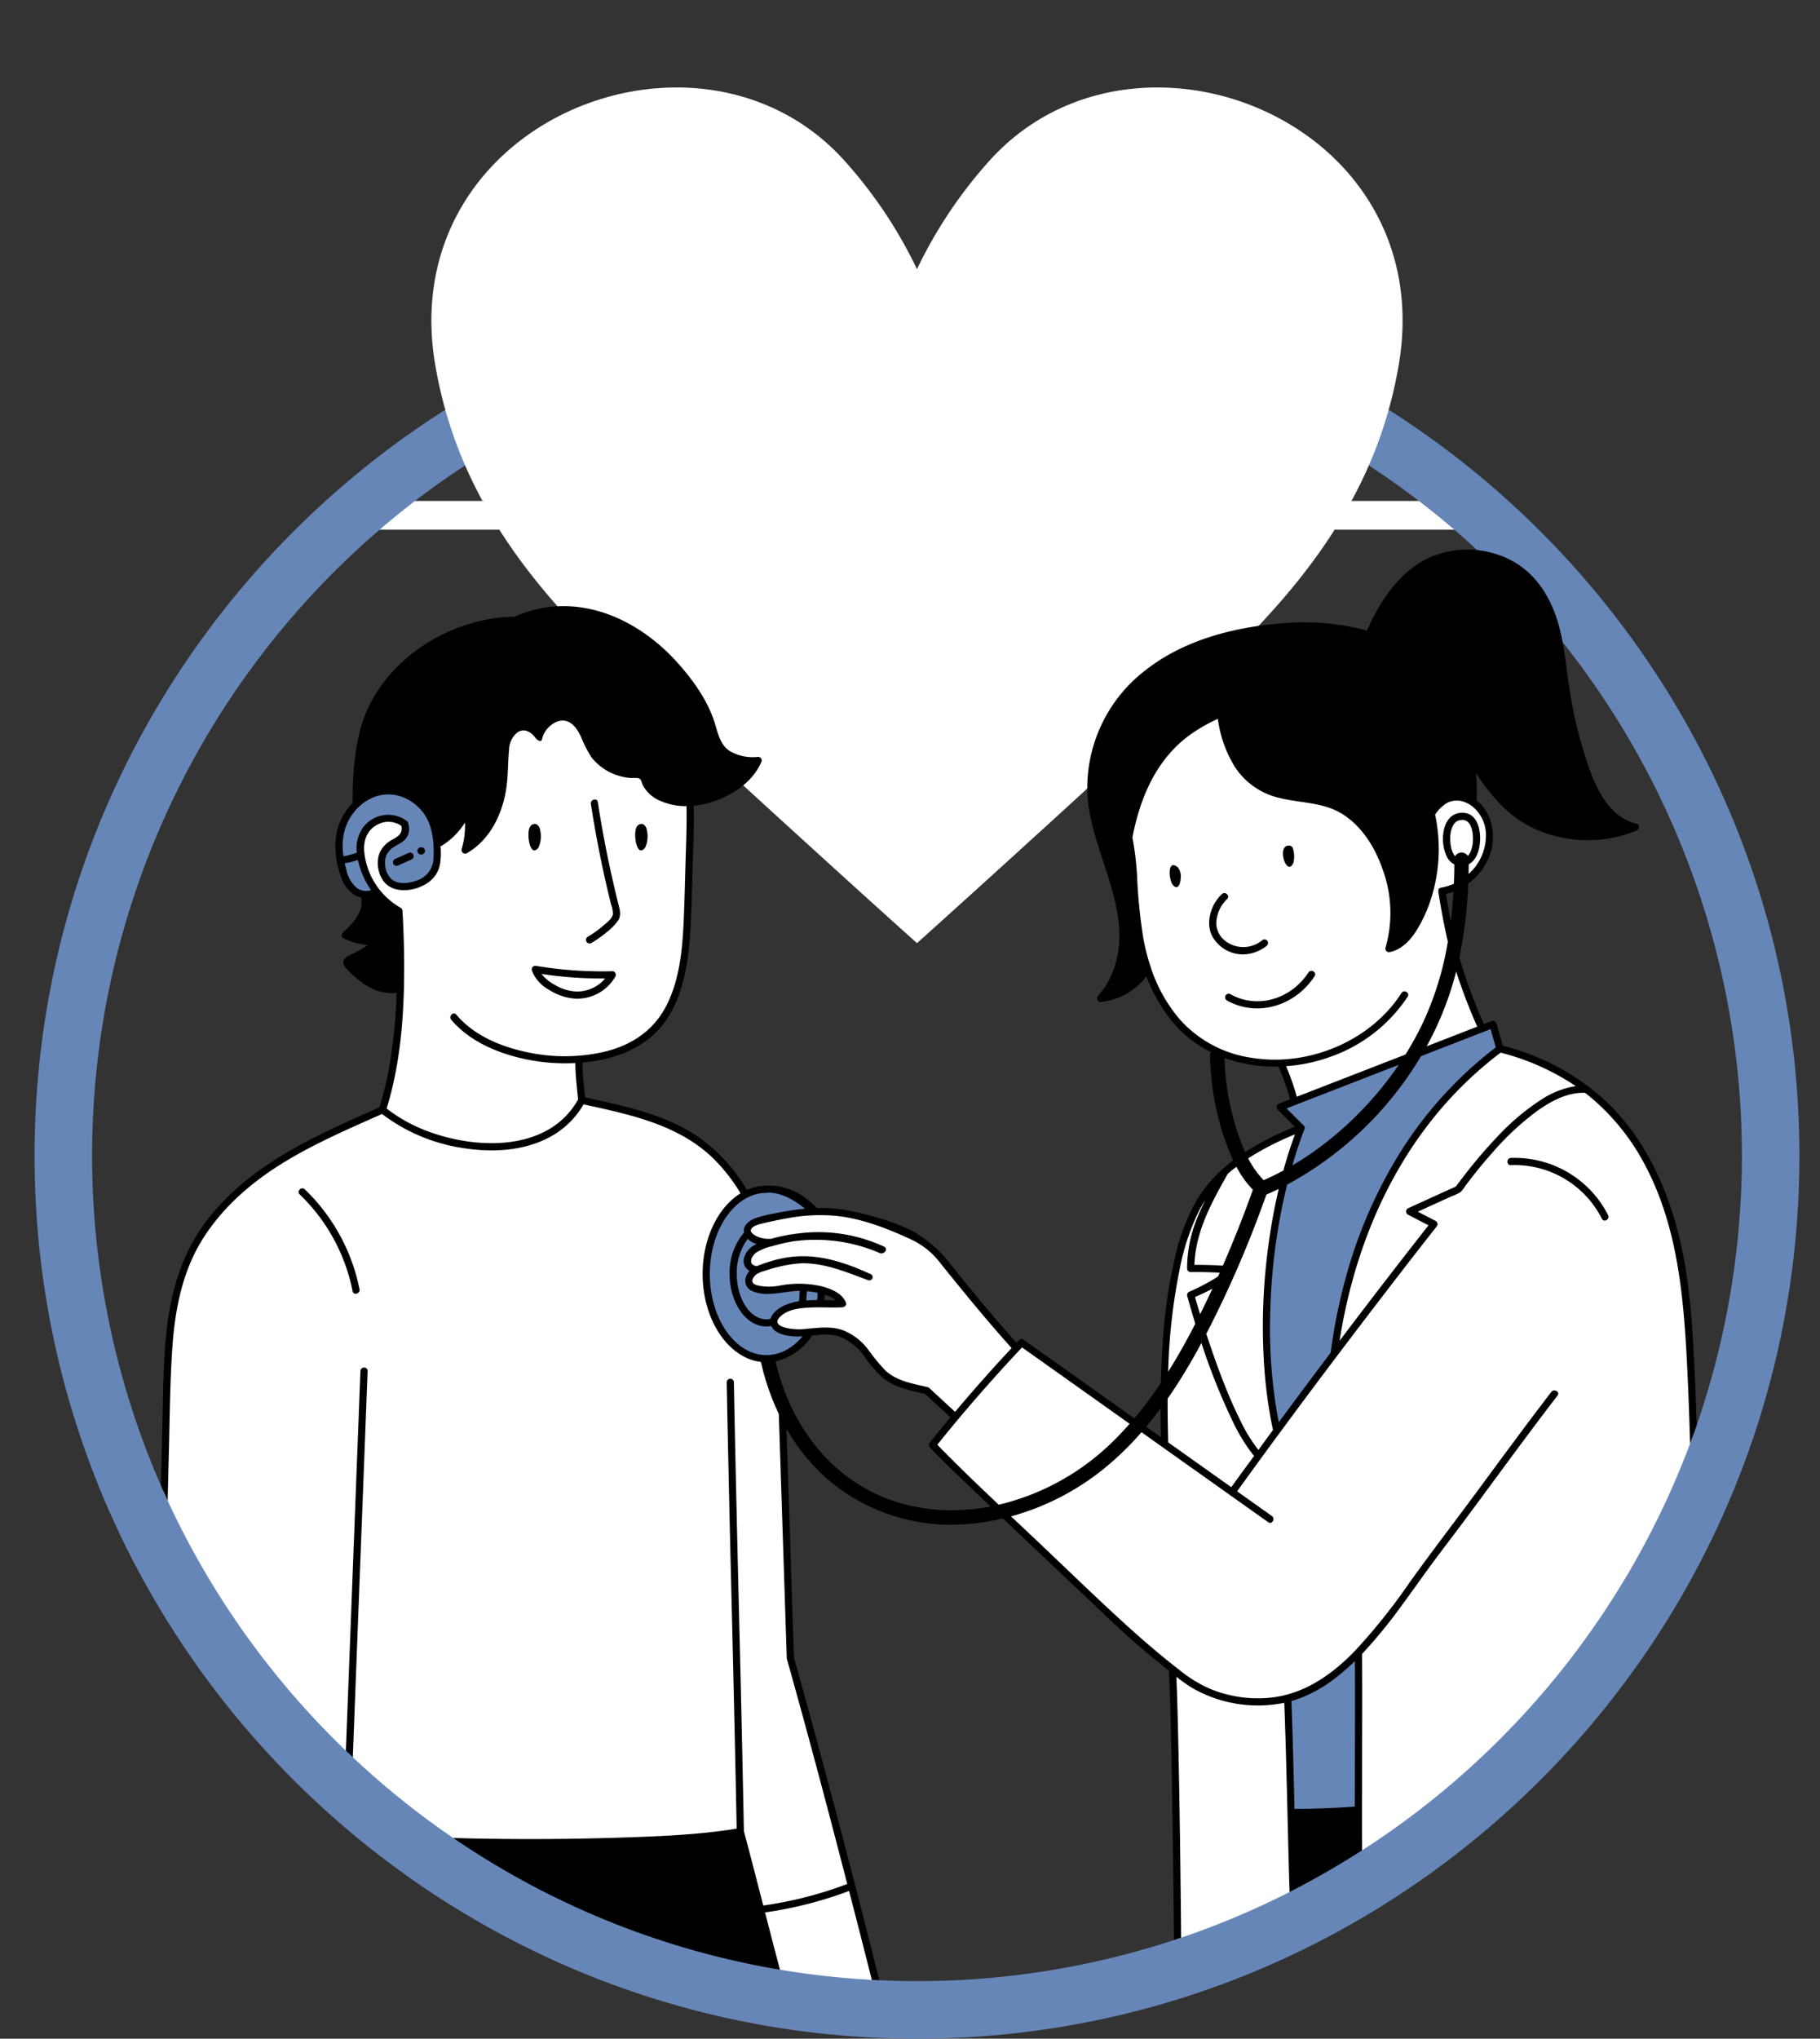 <?xml version="1.0" encoding="UTF-8" standalone="no"?><svg xmlns="http://www.w3.org/2000/svg" xmlns:xlink="http://www.w3.org/1999/xlink" data-name="Layer 1" fill="#000000" height="512.7" preserveAspectRatio="xMidYMid meet" version="1" viewBox="-8.7 -22.0 458.0 512.7" width="458" zoomAndPan="magnify"><rect x="-8.7" y="-22.0" width="458.0" height="512.7" fill="#333333" stroke="none"/><g id="change1_1"><path d="M214.248,149.881c-10.934-5.022-17.227-21.147-23.258-30.803-4.545-7.277-8.672-14.755-12.829-22.202-.853,1.815-1.585,3.513-2.148,4.718-1.723,3.688-2.812,7.152-6.022,9.91-8.449,7.259-24.005,6.894-34.474,6.02a11.213,11.213,0,0,1-4.909,1.018l-3.126-.42c-.248-.082-.49-.183-.735-.275a12.998,12.998,0,0,1-3.909-1.815l-.681-.288c-.261-.199-.469-.359-.693-.53-.128-.08-.261-.15-.388-.232a12.774,12.774,0,0,1-3.804-3.769h-34.72a3.618,3.618,0,0,1,0-7.235h30.613a11.789,11.789,0,0,1,2.143-10.023c2.091-2.707,5.63-4.96,9.233-4.633a16.753,16.753,0,0,1,7.215,1.967,11.926,11.926,0,0,1,2.276,1.641,9.868,9.868,0,0,1,2.623,1.165,68.308,68.308,0,0,0,10.745.123c1.099-.089,4.467-1.051,6.526-1.351.636-1.17,1.496-2.533,1.783-3.14a82.964,82.964,0,0,1,4.312-7.865c5.469-8.922,14.458-21.651,26.604-14.41,5.187,3.092,6.62,9.563,9.258,14.577,2.947,5.602,6.49,10.899,9.841,16.263l11.141,17.837c.441.706.901,1.558,1.384,2.488,4.298-10.02,7.425-20.648,12.186-30.448,3.766-7.753,7.787-15.272,10.903-23.32,2.609-6.737,5.273-13.249,11.147-17.795,4.994-3.865,11.724-5.011,16.627,0a12.376,12.376,0,0,1,2.986,5.569c6.726,7.215,9.896,19.683,12.438,28.131q1.599,5.312,2.745,10.74.513,2.32.916,4.663c.181.487.308.879.41,1.227,2.446-.084,5.718-.884,7.779-.931,3.304-.075,6.217.197,9.275-.296a10.766,10.766,0,0,1,3.223-2.056,12.759,12.759,0,0,1,3.341-2.838,10.94,10.94,0,0,1,1.017-.519,13.022,13.022,0,0,1,6.826-2.108A11.83,11.83,0,0,1,328.383,92.08a11.966,11.966,0,0,1,3.444,8.314,10.805,10.805,0,0,1-.607,3.583h30.345a3.618,3.618,0,1,1,0,7.235h-34.65a13.312,13.312,0,0,1-4.075,3.915,10.931,10.931,0,0,1-3.031,1.209c-.091.034-.171.071-.264.105l-.006-.045c-.61.139-1.228.241-1.852.32a12.688,12.688,0,0,1-3.038,1.464c-8.457,2.769-18.125,2.048-26.899,2.796-7.324.624-14.45-2.183-18.604-8.51-4.477-6.818-4.627-16.244-6.844-23.939-.702-2.434-1.45-4.987-2.28-7.547-.144.35-.279.714-.431,1.054-3.154,7.047-6.947,13.78-10.182,20.787-6.592,14.277-9.877,29.819-19.073,42.842C226.361,151.289,220.417,152.715,214.248,149.881Zm-53.894,23.59a6.489,6.489,0,0,0-4.26-3.924c-4.051-1.005-7.818-.178-10.661-4.152-1.651-2.307-1.698-5.216-3.71-7.495-3.494-3.959-8.483-4.685-13.217-2.658-4.825,2.066-11.156,4.354-13.648,9.412-2.827,5.737-.637,15.307-7.027,18.605a5.026,5.026,0,0,0-2.874.488,9.086,9.086,0,0,0-4.437,6.696,19.438,19.438,0,0,1-.654,4.131,13.349,13.349,0,0,1-1.288,1.999,25.745,25.745,0,0,1-2.149,2.487c.001-.001-.664.57-.669.61-.03.02-.064.036-.095.056a7.391,7.391,0,0,0-1.704-1.176,23.025,23.025,0,0,1-.831-2.722,6.029,6.029,0,0,1-.231-1.501,11.159,11.159,0,0,1,.049-2.154q-.016.48.118-.378a10.228,10.228,0,0,1,.314-1.02,15.699,15.699,0,0,0,.847-1.93,6.093,6.093,0,0,0-6.052-7.57c-3.847.007-6.359,3.273-6.915,6.795a20.07,20.07,0,0,0,.844,9.821c1.001,2.793,2.563,6.096,5.133,7.78a10.295,10.295,0,0,0,3.016,3.863,37.097,37.097,0,0,1,.219,9.078,3.883,3.883,0,0,0,1.177,3.008l-.058.53a4.781,4.781,0,0,0,.81,2.795A157.386,157.386,0,0,1,87.796,255.62a1.715,1.715,0,0,0,.702,1.892,2.322,2.322,0,0,0,.791,1.052,37.547,37.547,0,0,0,19.729,7.466,34.071,34.071,0,0,0,15.891-1.058c5.045-1.651,11.043-4.848,12.566-10.35.011-.039.026-.075.037-.114a1.728,1.728,0,0,0-.012-.924c-.386-3.091-.611-6.199-.701-9.312.237-.023.479-.03.716-.058,10.764.838,21.918-7.159,24.043-17.726,2.479-6.069,2.568-12.517,2.847-19.125.404-9.572.382-19.156.365-28.735A5.034,5.034,0,0,0,160.354,173.471Zm46.65,284.78c-.131-.693-.26-1.387-.394-2.08-.18-.93-.181-2.29-1.071-2.813a.857.857,0,0,0-1.099-.788c-1.437.538-2.877,1.111-4.325,1.665a.921.921,0,0,0-.739.022c-4.559,2.059-9.703,2.112-14.426,3.648-.246-.01-.491-.003-.739-.035a.72.72,0,0,0-.851.738.895.895,0,0,0-.222.777,128.358,128.358,0,0,0,3.896,15.919.847.847,0,0,0,.719.609,2.021,2.021,0,0,0,1.013.788,3.302,3.302,0,0,0,1.49.848,51.336,51.336,0,0,0,16.491,1.48,4.075,4.075,0,0,0,1.591-.476c.447-.01.892-.008,1.34-.031a1.709,1.709,0,0,0,1.394-.792.905.905,0,0,0,1.261-1.042Q209.67,467.47,207.005,458.251ZM353.599,188.995c-.086.429-.198.848-.321,1.267a5.428,5.428,0,1,0,10.465,2.885,18.018,18.018,0,0,0,.7-6.615,5.83,5.83,0,0,0-1.589-3.837,5.514,5.514,0,0,0-3.837-1.589c-2.721.122-5.7,2.399-5.426,5.426a22.126,22.126,0,0,1,.025,2.37C353.61,188.934,353.606,188.965,353.599,188.995Zm63.733,153.572a249.078,249.078,0,0,0-2.875-42.456,59.165,59.165,0,0,0-3.09-15.03c-.018-.048-.045-.083-.063-.13-3.851-14.755-11.524-28.585-25.591-35.644-.164-.082-.331-.128-.496-.194-.071-.057-.135-.119-.213-.172a31.933,31.933,0,0,0-4.058-2.334l-1.051-.603c-.487-.279-.968-.581-1.476-.819a7.905,7.905,0,0,0-.903-.36,6.692,6.692,0,0,0-.898-.672,10.226,10.226,0,0,0-2.179-.859q-2.053-.647-4.139-1.178a2.777,2.777,0,0,0-1.284-.003,3.048,3.048,0,0,0-2.51.716c-1.829,1.516-3.588,3.106-5.302,4.742-9.97,4.392-16.61,18.183-20.682,27.86-1.034,1.956-2.053,3.92-3.025,5.908-1.534,3.138-2.965,6.33-4.24,9.582a30.571,30.571,0,0,0-2.437,8.633c-.276.827-.555,1.652-.802,2.488a57.365,57.365,0,0,0-1.928,8.536c-1.044-7.699-7.984-11.072-14.042-10.024.005-.082.006-.164.011-.245a114.251,114.251,0,0,1,8.155-35.042,2.153,2.153,0,0,0-1.092-2.922,2.293,2.293,0,0,0-1.606-.533c-3.296.258-6.084,1.872-8.928,3.429a63.669,63.669,0,0,0-7.365,4.551,31.99,31.99,0,0,0-6.584,6.37,35.491,35.491,0,0,0-2.053,3.066,40.312,40.312,0,0,0-7.177,17.849c-2.962,8.023-2.657,17.18-3.204,25.585a2.545,2.545,0,0,0,.23,1.278q-.489,8.49-.138,17.011-5.63-3.688-11.259-7.377c-2.434-1.595-4.917-3.526-7.534-5.129-.525-.438-1.033-.896-1.565-1.327a67.305,67.305,0,0,0-7.443-5.652,64.073,64.073,0,0,0-5.898-4.108,1.332,1.332,0,0,0-.122-.383q-.141-.183-.283-.366a1.807,1.807,0,0,0-.798-.465l-.481-.065a1.791,1.791,0,0,0-.638.131,1.538,1.538,0,0,0-.838.478l-.133.151a2.726,2.726,0,0,0-.977.764,2.698,2.698,0,0,0-.422.822l-17.956,20.35a1.764,1.764,0,0,0-.128.229,2.274,2.274,0,0,0-.617.715c-.054.103-.097.215-.142.325l-.003.005-.013.025c-.033.071-.093.221-.093.22.002-.004-.065.147-.093.22l-.005.015-.007.026-.003.013-.001.007c-.021.125-.05.359-.065.485a.318.318,0,0,0-.002.056c.004.087.027.206.035.265.007.053.017.182.037.267l.007.025.005.012c.028.073.091.217.093.22.005.012.06.151.094.222l.012.023.007.011.004.005.003.003.02.025a7.732,7.732,0,0,0,1.686,2.43c.555.568,1.113,1.133,1.688,1.68a20.659,20.659,0,0,0,3.91,3.005,177.869,177.869,0,0,0,12.787,12.888,5.201,5.201,0,0,0,1.251.834q1.196,1.124,2.428,2.204c2.517,2.296,5.052,4.572,7.628,6.803a6.497,6.497,0,0,0,.605.442q5.186,5.209,10.373,10.418a5.802,5.802,0,0,0,1.565,1.117c1.584,1.653,3.159,3.316,4.782,4.932,1.932,1.926,3.591,3.765,6.004,4.504q1.989,1.744,4.082,3.384a6.519,6.519,0,0,0,1.089.687q.103,34.059.207,68.119c.02,6.723,8.632,7.893,11.632,3.514a6.994,6.994,0,0,0,1.442-.264c13.176-3.837,24.24-11.251,35.077-19.464,10.365-7.855,22.703-15.39,31.143-25.403,4.039-4.792,7.035-10.176,11.613-14.554,4.346-4.155,9.121-7.828,12.925-12.521,4.181-5.158,5.853-11.501,10.054-16.602a75.607,75.607,0,0,0,6.783-9.758,6.092,6.092,0,0,0,1.843-2.2l5.24-10.226c1.557-3.039,3.41-6.118,4.012-9.517A7.086,7.086,0,0,0,417.332,342.568Z" fill="#ffffff"/></g><g id="change2_1"><path d="M277.976,111.212h49.18c-7.371,11.617-16.69,22.184-27.34,32.433-17.828,17.157-36.129,33.83-54.438,50.469q-11.63,10.569-23.319,21.075Q210.36,204.696,198.74,194.115c-18.31-16.64-36.611-33.312-54.438-50.469-10.65-10.249-19.969-20.816-27.34-32.433H159.735a3.617,3.617,0,0,0,3.248-2.026L177.104,80.36l41.901,65.928a3.618,3.618,0,0,0,3.052,1.676c.095,0,.19-.004.285-.011a3.62,3.62,0,0,0,3.036-2.169l35.669-82.359,13.46,45.201A3.617,3.617,0,0,0,277.976,111.212ZM103.183,94.436c.352.867,4.794-.242,5.165.613,1.326,3.055,2.793,6.023,4.369,8.928h44.761l15.968-32.598a3.618,3.618,0,0,1,6.302-.35l41.703,65.617,36.908-85.218a3.618,3.618,0,0,1,6.787.406l15.527,52.141H331.4c1.576-2.905,3.042-5.873,4.369-8.928.387-.891,7.1.81,7.466-.094,1.188-2.938.081-5.866,1.023-8.963.228-.75-3.71-4.186-3.497-4.947a111.078,111.078,0,0,0,2.521-11.218C353.777,8.429,276.967-22.046,240.422,18.28a114.669,114.669,0,0,0-18.364,27.408A114.664,114.664,0,0,0,203.695,18.28C167.15-22.046,90.341,8.429,100.836,69.828a111.049,111.049,0,0,0,2.521,11.218c.182.649-4.393,5.214-4.2,5.856C100.134,90.152,101.936,91.359,103.183,94.436Zm250.84,107.566q-.237.091-.473.183a141.586,141.586,0,0,0,9.291,31.646,6.775,6.775,0,0,1-2.04,8.048,7.053,7.053,0,0,1-1.128,1.066c-9.521,7.141-20.979,10.415-32.336,13.383a6.862,6.862,0,0,1-.705.112,6.934,6.934,0,0,1-2.367,1.351c-3.317,1.074-6.82-1.259-7.788-4.422-.393-1.285-.814-2.559-1.28-3.82-.216-.584-.444-1.164-.677-1.742-.07-.152-.401-.932-.452-1.045a8.825,8.825,0,0,1-.543-1.682,32.237,32.237,0,0,1-20.63-5.628c-6.887-4.79-10.178-11.666-13.784-18.985a5.535,5.535,0,0,1-.58-2.746,5.31,5.31,0,0,1-.991-2.149c-2.794-12.377-5.456-25.68-.53-37.889,3.693-9.154,11.385-19.986,21.496-22.305,3.732-.856,6.468,1.664,6.869,5.233,1.754,15.625,18.715,11.742,28.535,19.531a37.276,37.276,0,0,1,11.027,15.557,7.178,7.178,0,0,1,3.26-.645,60.128,60.128,0,0,0,1.178-6.434,14.786,14.786,0,0,1,3.528-7.917,7.694,7.694,0,0,1,7.577-2.363,6.26,6.26,0,0,1,4.53,5.271l.002.002c1.88,2.743,1.142,6.447.213,9.404a11.013,11.013,0,0,1-2.197,4.14,6.743,6.743,0,0,1-1.877,1.44,11.697,11.697,0,0,0-1.798.94,2.121,2.121,0,0,1-1.111.478,2.019,2.019,0,0,1-.326.355,2.045,2.045,0,0,1-.923.486Zm1.124-15.969,1.293,8.288a10.408,10.408,0,0,0,2.086.435,2.141,2.141,0,0,1,1.176.482,3.068,3.068,0,0,0,.497-.359,6.564,6.564,0,0,0,1.474-2.63c.201-.616.367-1.243.517-1.873a15.454,15.454,0,0,0,.317-1.685,4.377,4.377,0,0,0-.62-3.252,1.369,1.369,0,0,1-.122-.331,1.659,1.659,0,0,1-.329-.999,1.94,1.94,0,0,0-.052-.393,1.71,1.71,0,0,1-1.72-.008,2.636,2.636,0,0,0-3.19.311A4.856,4.856,0,0,0,355.148,186.032Zm-150.38,263.647c-.131-.54-.274-1.076-.406-1.616a33.841,33.841,0,0,0-1.209-4.811c-3.994-15.924-8.421-31.727-12.877-47.53-1.119-12.723.286-25.499-1.163-38.187a129.28,129.28,0,0,1-.554-19.157,24.974,24.974,0,0,0-.8-8.617c-.832-2.537-2.419-4.748-2.985-7.354a4.224,4.224,0,0,0-.946-3.389c-2.412-3.113-5.671-5.081-7.639-8.616a23.524,23.524,0,0,1-2.85-9.907,33.644,33.644,0,0,1,1.469-11.705,44.902,44.902,0,0,1,1.896-5.213c.86-1.965,2.019-3.836,1.461-6.073-.78-3.129-4.106-6.367-6.389-8.499a43.712,43.712,0,0,0-9.083-6.473c-7.31-3.938-15.547-6.21-23.631-7.917a3.683,3.683,0,0,0-1.587.005c-1.523,5.502-7.521,8.699-12.566,10.35a34.07,34.07,0,0,1-15.891,1.058,37.546,37.546,0,0,1-19.729-7.466,2.322,2.322,0,0,1-.791-1.052,1.739,1.739,0,0,1-.649-.806l-.005.003a4.636,4.636,0,0,0-.917.885q-.433.058-.866.116a3.609,3.609,0,0,0-1.058.515,5.124,5.124,0,0,1-.902.508c-.435.157-.872.308-1.3.484a12.642,12.642,0,0,0-1.703.774,7.931,7.931,0,0,0-.836.58,96.538,96.538,0,0,0-27.632,15.811,37.869,37.869,0,0,0-8.578,9.172c-3.601,5.253-6.918,10.926-7.957,17.252a64.568,64.568,0,0,0-1.653,11.357c-.441,4.516-.667,9.057-.885,13.629l-1.331,27.806a3.018,3.018,0,0,0,.505,1.837,5.808,5.808,0,0,0,.033,6.107c8.039,14.076,16.445,28.043,25.767,41.315,9.01,12.827,20.81,22.252,31.702,33.324,10.158,10.325,24.923,9.063,38.309,8.114,8.254-.585,16.488-1.453,24.728-2.198,3.874-.35,9.025-1.512,12.837-.364,5.173,1.557,4.869,6.619,6.26,10.976A6.097,6.097,0,0,0,178.67,459.08a4.358,4.358,0,0,0,.391.513,7.42,7.42,0,0,1,2.663-.909c.059-.013.12-.03.179-.042.07-.014.141-.02.211-.034l.054-.011c4.199-1.406,8.634-1.799,12.921-2.831a1.426,1.426,0,0,1,.781-.636c3.123-1.099,6.171-2.377,9.318-3.33-.106-.297-.221-.593-.336-.89A3.782,3.782,0,0,0,204.768,449.679Zm41.008-134.069a1.661,1.661,0,0,0-.221-.073,1.791,1.791,0,0,0-.79-1.036c-.304-.185-.568-.36-.818-.535q-6.668-8.561-13.671-16.852c-1.994-2.355-3.998-4.715-6.117-6.957a17.252,17.252,0,0,1-3.534-1.652,41.533,41.533,0,0,0-4.248-1.878,96.199,96.199,0,0,0-9.991-3.016,46.375,46.375,0,0,0-8.777-1.57c-.066-.004-.12-.017-.185-.022.082.043.165.084.247.127-.468.04-.934.095-1.401.145-1.178.125-2.354.268-3.515.423-2.425.325-4.84.718-7.24,1.193-2.045.405-4.158.851-5.614,2.468a1.828,1.828,0,0,0,.366,2.841,8.361,8.361,0,0,0,3.348.805c-.33.213-.66.424-.972.663a14.951,14.951,0,0,0-2.569,2.418,2.641,2.641,0,0,0-.568,2.969,2.062,2.062,0,0,0,1.238,1.024c-.095.312-.19.625-.294.934a3.688,3.688,0,0,1-.214.364,3.604,3.604,0,0,1-.42.425,1.778,1.778,0,0,0-.465,1.76,1.837,1.837,0,0,0,1.263,1.263,14.549,14.549,0,0,0,1.558.365,2.394,2.394,0,0,0,1.57.509,16.113,16.113,0,0,0,2.412-.328c1.353-.045,2.694-.481,4.051-.65a28.038,28.038,0,0,1,5.053-.144,26.453,26.453,0,0,1,4.245.617l.015.007c.036.017.073.033.108.05a17.356,17.356,0,0,1,1.673.992c.09.074.18.147.267.224q.354.311.68.651c.195.203.372.422.56.631.084.121.17.239.252.362.128.192.226.399.334.601.033.181.069.361.112.537-1.393-.141-2.788-.252-4.188-.275-.408-.007-.817-.004-1.226.003a30.002,30.002,0,0,0-9.688,1.664,2.784,2.784,0,0,0-1.895,3.338,2.887,2.887,0,0,0,2.03,1.932,3.032,3.032,0,0,0,1.399.287,2.538,2.538,0,0,0,1.227.175c1.142-.102,2.341-.266,3.556-.417a23.454,23.454,0,0,1,7.136-.109,13.61,13.61,0,0,1,7.513,4.801c2.168,2.507,3.279,5.61,6.205,7.44a17.125,17.125,0,0,0,8.69,2.14,60.273,60.273,0,0,0,5.637,5.753,1.98,1.98,0,0,0,1.924.412,1.876,1.876,0,0,0,1.877-.851,50.13,50.13,0,0,1,6.027-7.564c1.114-1.149,2.283-2.242,3.495-3.288a12.406,12.406,0,0,0,3.198-3.626A1.852,1.852,0,0,0,245.775,315.611Z" fill="#ffffff"/></g><g id="change3_1"><path d="M333.53,397.098q-.84,17.139-.529,34.304a1.833,1.833,0,0,1-1.809,1.809q-6.723.047-13.423.602a1.834,1.834,0,0,1-1.438-2.9c.006-1.315.013-2.631.006-3.946a167.528,167.528,0,0,1-.753-20.99c0-.019.009-.031.011-.049a1.777,1.777,0,0,1,1.304-1.698,26.058,26.058,0,0,0,5.008-1.451,29.776,29.776,0,0,0,4.828-3c1.106-.865,2.157-1.796,3.195-2.743a1.81,1.81,0,0,1,1.881-1.681.934.934,0,0,1,1.393.681A1.576,1.576,0,0,1,333.53,397.098ZM100.973,194.691c.002-.022.001-.046.004-.069.02-.206.029-.411.031-.614.406-5.84-1.23-12.448-6.733-15.45a11.207,11.207,0,0,0-9.366-.461c-2.514.905-5.507,2.252-6.368,4.999a9.69,9.69,0,0,0-1.374,3.426,3.429,3.429,0,0,0-.488,1.013,9.158,9.158,0,0,0-.058,3.174c.018.197.065.39.087.587a7.361,7.361,0,0,0,.279,2.227l.001.012c.334,2.422.796,5.622,2.667,7.449a1.028,1.028,0,0,0,.141.299,4.759,4.759,0,0,0,2.513,1.532,2.731,2.731,0,0,0,1.849-.17,1.881,1.881,0,0,0,1.004-1.304.989.989,0,0,0-.091-.697.944.944,0,0,0-.152-.171,1.766,1.766,0,0,0-.457-.957c-.17-.175-.332-.356-.491-.541l-.067-.083c-.05-.068-.099-.136-.146-.205a10.247,10.247,0,0,1-.701-1.177c-.083-.164-.161-.329-.238-.496q-.132-.298-.033-.075-.068-.171-.131-.344c-.148-.403-.275-.813-.386-1.228a17.103,17.103,0,0,1-.386-1.959c.048-3.022.187-6.999,3.119-8.701a8.022,8.022,0,0,1,4.694-.713,4.096,4.096,0,0,1,3.423,2.036,3.867,3.867,0,0,1,.217.595l0,.001c-.002.054-.035.505-.03.531-.007.036-.014.072-.02.109-.063.112-.118.229-.187.337-.068.106-.138.212-.213.314-.015.021-.011.016-.02.029a.581.581,0,0,0-.049.052,9.154,9.154,0,0,1-1.274,1.166,7.167,7.167,0,0,0-.884.835,8.718,8.718,0,0,0-2.088,2.18,6.098,6.098,0,0,0-.797,4.633,2.991,2.991,0,0,0,.457,1.966,2.86,2.86,0,0,0,.967.917,1.764,1.764,0,0,0,1.029.904,5.079,5.079,0,0,0,1.714.264,8.915,8.915,0,0,0,1.699-.06c2.866-.103,5.901-1.573,7.168-4.012a1.772,1.772,0,0,0,.085-1.517c.036-.197.054-.391.074-.585ZM340.76,81.045a108.404,108.404,0,0,1-4.992,14.004A207.475,207.475,0,0,1,418.273,336.414q-.804,2.321-1.66,4.617a208.731,208.731,0,0,1-82.558,102.317c-.319.205-3.481-5.791-3.803-5.59-.285.178-3.019-.179-3.303,0-4.756,2.99-2.295,1.212-7.299,3.817-.349.182-1.98,1.559-2.33,1.739-.239.124-1.251,10.367-1.491,10.489a206.33,206.33,0,0,1-27.299,11.506c-.595.202-1.197.388-1.795.584a206.767,206.767,0,0,1-64.675,10.329c-3.179,0-6.338-.084-9.482-.226-.63-.029-1.26-.056-1.888-.09a207.365,207.365,0,0,1-23.116-2.565c-.651-.109-2.423-4.447-3.072-4.562-28.172-5.009-47.922-11.382-70.96-26.556-.95-.625-7.248-1.363-8.187-2.003a209.071,209.071,0,0,1-25.27-20.291c-.584-.548-1.168-1.096-1.746-1.651a208.565,208.565,0,0,1-44.843-62.886q-.873-1.89-1.707-3.8a207.405,207.405,0,0,1,76.56-256.544,108.438,108.438,0,0,1-4.992-14.003C41.284,120.464,0,189.815,0,268.634,0,391.077,99.615,490.692,222.059,490.692s222.059-99.616,222.059-222.059C444.118,189.815,402.834,120.464,340.76,81.045ZM310.497,314.37a96.454,96.454,0,0,0,1.971,21.403c.199.959,1.455.761,1.709-.002a.844.844,0,0,0,.08-.091c.273-.472.563-.933.845-1.4q5.773-7.976,12.072-15.549a.956.956,0,0,0-.301-1.457,2.742,2.742,0,0,0,.415-1.321c.441-7.749,2.938-15.141,5.521-22.399,1.758-4.939,3.475-9.965,5.541-14.819a37.156,37.156,0,0,0,2.868-4.546c1.211-2.223,2.328-4.499,3.615-6.676.427-.669.862-1.333,1.288-2.003.245-.359.471-.729.734-1.077.015-.02.013-.047.027-.068,2.173-2.785,4.338-5.577,6.527-8.35,1.326-1.161,2.617-2.361,3.893-3.576.09-.055.168-.124.26-.178a1.691,1.691,0,0,0,.658-.703q1.881-1.823,3.711-3.697a1.286,1.286,0,0,0,.245-.093,28.105,28.105,0,0,0,4.456-3.87c.771-.838,1.738-1.748,1.717-2.969a11.914,11.914,0,0,0-.285-1.789q-.134-.762-.268-1.525a1.633,1.633,0,0,0-1.028-1.147,1.958,1.958,0,0,0-1.228-.515l-.043-.002a1.573,1.573,0,0,0-1.298.49,103.927,103.927,0,0,1-9.828,4.215c-1.589.583-3.184,1.137-4.774,1.703a1.407,1.407,0,0,0-.878.011c-1.311.532-2.591,1.13-3.858,1.756a24.37,24.37,0,0,0-3.205,1.184l-4.314,1.836q-2.82,1.2-5.641,2.4c-4.809,1.779-9.633,3.517-14.495,5.145a1.731,1.731,0,0,0-.908.709,1.708,1.708,0,0,0-.649.213,1.896,1.896,0,0,0-.596.613.779.779,0,0,0-.306.203.918.918,0,0,0,0,1.279q.098.089.197.178a1.605,1.605,0,0,0,1.138,1.033l.002.001,1.161,1.052a17.936,17.936,0,0,0,1.825,1.551c.003.005.009.008.012.013-2.795,6.295-4.457,12.972-6.028,19.67a3.154,3.154,0,0,0-.081.675c-.022.067-.054.123-.072.195a85.25,85.25,0,0,0-2.208,17.23c-.253,1.966-.439,3.939-.535,5.918q-.129,2.641-.06,5.287A14.636,14.636,0,0,0,310.497,314.37ZM199.505,302.214a26.453,26.453,0,0,0-4.245-.617,28.038,28.038,0,0,0-5.053.144c-1.357.169-2.698.605-4.051.65a16.113,16.113,0,0,1-2.412.328,2.394,2.394,0,0,1-1.57-.509,14.549,14.549,0,0,1-1.558-.365,1.837,1.837,0,0,1-1.263-1.263,1.778,1.778,0,0,1,.465-1.76,3.604,3.604,0,0,0,.42-.425,3.688,3.688,0,0,0,.214-.364c.104-.309.199-.622.294-.934a2.062,2.062,0,0,1-1.238-1.024,2.641,2.641,0,0,1,.568-2.969,14.951,14.951,0,0,1,2.569-2.418c.312-.239.642-.451.972-.663a8.361,8.361,0,0,1-3.348-.805,1.828,1.828,0,0,1-.366-2.841c1.457-1.617,3.569-2.063,5.614-2.468,2.4-.476,4.815-.868,7.24-1.193,1.162-.156,2.337-.298,3.515-.423a2.904,2.904,0,0,0-.235-.986c-.643-.325-1.297-.628-1.949-.935a.487.487,0,0,0,.016-.265c-.171-.764-1.095-1.16-1.727-1.482a16.671,16.671,0,0,0-2.423-.982c-.817-.265-1.648-.482-2.481-.689a2.982,2.982,0,0,0-2.291-.051.481.481,0,0,0-.187.208,13.537,13.537,0,0,0-8.032,2.799c-4.881,3.451-6.948,10.636-7.573,16.291a25.599,25.599,0,0,0,4.483,17.672c3.521,4.812,10.28,7.581,15.714,4.105a18.57,18.57,0,0,0,5.136-5.001c-1.215.151-2.414.315-3.556.417a2.538,2.538,0,0,1-1.227-.175,3.032,3.032,0,0,1-1.399-.287,2.887,2.887,0,0,1-2.03-1.932,2.784,2.784,0,0,1,1.895-3.338,30.002,30.002,0,0,1,9.688-1.664,28.295,28.295,0,0,0,.711-2.783,5.55,5.55,0,0,0,.716-.993Z" fill="#6786b8"/></g><g id="change4_1"><path d="M94.043,192.531a.905.905,0,0,1,1.329,1.021.907.907,0,0,1-.416.54l-3.412,1.541a.905.905,0,0,1-1.329-1.021.907.907,0,0,1,.416-.541Zm222.738,2.456a6.606,6.606,0,0,0-.161-3.725.968.968,0,0,0-.849-.611C312.389,190.399,315.086,198.79,316.781,194.987ZM418.273,336.414q-.804,2.321-1.66,4.617c-.238-7.786-.509-15.571-.953-23.349-.928-16.28-2.809-32.846-10.769-47.392a55.959,55.959,0,0,0-14.126-17.005c-.198-.158-.407-.299-.608-.454-4.499-.173-8.708,2.172-12.255,4.726a69.044,69.044,0,0,0-10.866,10.123q-2.432,2.715-4.694,5.575-1.164,1.465-2.287,2.961a6.835,6.835,0,0,1-1.351,1.671,15.502,15.502,0,0,1-2.19.997l-4.101,1.867-4.32,1.967,4.521,2.348a.918.918,0,0,1,.183,1.42q-5.344,6.77-10.599,13.609c-13.444,17.456-26.706,35.068-39.581,52.949l8.746,6.207c.943.669.038,2.237-.913,1.562l-7.751-5.5-24.145-17.134a76.01,76.01,0,0,1-9.162,8.934,64.151,64.151,0,0,1-23.659,12.232q3.2,3.012,6.393,6.025c7.019,6.638,13.952,13.389,21.072,19.917,4.865,4.46,9.878,8.812,15.104,12.846a32.459,32.459,0,0,0,7.965,4.768,31.694,31.694,0,0,0,14.141,2.091c8.112-.656,14.842-4.958,20.554-10.515.523-.509,1.028-1.033,1.534-1.557.019-.019.035-.039.055-.056a150.604,150.604,0,0,0,13.584-17.058c5.417-7.543,11.084-14.902,16.601-22.372,6.273-8.492,12.517-17.006,18.947-25.381.7-.912,2.27-.01,1.562.913q-2.543,3.312-5.054,6.648c-6.328,8.406-12.513,16.917-18.802,25.353-2.883,3.867-5.843,7.678-8.683,11.577-2.324,3.19-4.593,6.42-6.945,9.589a121.76,121.76,0,0,1-9.701,11.8q.04,5.709.035,11.418c-.003,12.665-.086,25.33-.042,37.994-.601.387-1.211.761-1.816,1.141q-7.134,4.486-14.643,8.401-.524.273-1.05.543h0c-.239.124-.478.249-.718.371-.037-1.206-.084-2.412-.119-3.618-.419-14.65-.663-29.307-1.22-43.953a33.212,33.212,0,0,1-23.108-3.701,40.835,40.835,0,0,1-4.044-2.85c.158,3.795.268,7.592.363,11.389.271,10.904.443,21.81.592,32.717q.148,10.761.236,21.523c-.595.202-1.197.388-1.795.584q-.038-4.193-.08-8.386-.181-16.36-.471-32.719c-.163-8.863-.301-17.735-.71-26.591-.271-.219-.543-.439-.812-.656-4.881-3.943-9.694-8.035-14.235-12.368-7.497-7.154-15.058-14.24-22.581-21.366-1.384-1.311-2.756-2.634-4.138-3.947a59.492,59.492,0,0,1-8.345,1.36A47.903,47.903,0,0,1,200.41,350.725a48.751,48.751,0,0,1-11.196-13.451q.146,4.465.291,8.929.793,24.314,1.586,48.629,2.439,8.655,4.796,17.332,8.662,31.832,16.691,63.833c-.63-.029-1.26-.056-1.888-.09q-2.039-8.051-4.104-16.095c-.537-2.09-1.082-4.178-1.622-6.266a99.994,99.994,0,0,1-21.14,5.399c1.238,4.802,2.473,9.605,3.749,14.398-.651-.109-1.305-.209-1.954-.325A206.357,206.357,0,0,1,108.19,442.114c-.95-.625-1.897-1.253-2.836-1.894q3.487.105,6.975.167,17.493.308,34.992-.253c9.771-.327,19.69-.675,29.357-2.267q-.226-12.014-.498-24.026-.496-22.114-1.049-44.227-.525-22.007-.961-44.016a.905.905,0,0,1,1.809,0q.231,12.397.514,24.794.496,22.114,1.049,44.227.524,21.944.959,43.889c1.659,6.224,3.265,12.462,4.872,18.7a98.109,98.109,0,0,0,21.138-5.416c-4.891-18.905-9.893-37.784-15.191-56.579a.843.843,0,0,1-.011-.151.818.818,0,0,1-.021-.089q-.228-6.999-.457-13.999-.773-23.693-1.545-47.387a61.993,61.993,0,0,1-4.502-13.08c-8.204-.975-14.665-10.519-14.665-22.118,0-9.037,3.924-16.825,9.537-20.288a43.895,43.895,0,0,0-6.902-8.814c-8.806-8.52-21.03-11.023-32.599-13.558a21.593,21.593,0,0,1-8.182,8.048c-6.694,3.724-14.8,4.123-22.221,2.932a44.502,44.502,0,0,1-20.316-8.562c-8.86,3.945-17.833,7.786-26.038,13.004-7.57,4.814-14.428,10.942-19.192,18.611-5.089,8.193-6.894,17.751-7.543,27.246-.617,9.027-.644,18.115-.891,27.158-.102,3.742-.183,7.485-.276,11.227q-.873-1.89-1.707-3.8c.097-3.791.176-7.582.284-11.372.265-9.301.167-18.694,1.2-27.949,1.066-9.55,3.762-18.743,9.506-26.565,10.834-14.751,27.815-22.019,44.019-29.245a83.27,83.27,0,0,0,2.421-10.019,131.74,131.74,0,0,0,1.89-18.756c-4.819.569-8.908-2.245-12.145-5.584-.628-.648-1.459-1.406-1.219-2.406.223-.926,1.264-1.337,2.036-1.736a20.428,20.428,0,0,0,3.976-2.299,19.058,19.058,0,0,1-6.021-1.685.91.91,0,0,1-.183-1.421c2.413-2.278,5.412-5.155,4.619-8.82a5.883,5.883,0,0,1-1.566-.627,8.371,8.371,0,0,1-3.47-4.554c-1.577-4.257-2.072-9.4-.348-13.675a15.034,15.034,0,0,1,3.352-5.032.848.848,0,0,1-.123-.448c.06-6.231.405-12.548,2.13-18.57,4.69-16.37,22.024-27.567,38.683-27.742a29.569,29.569,0,0,1,9.832-2.548c11.787-.975,22.914,5.157,30.695,13.643,4.096,4.467,8.05,9.895,9.845,15.747.797,2.598,1.404,5.582,3.935,7.053a11.475,11.475,0,0,0,6.941,1.358.907.907,0,0,1,.872,1.145c-2.004,4.828-6.661,8.075-11.428,9.839a22.757,22.757,0,0,1-5.663,1.311c.136,5.62-.148,11.246-.316,16.862-.155,5.185-.209,10.386-.589,15.561-.56,7.615-1.828,15.844-6.486,22.14-3.987,5.389-10.076,8.26-16.544,9.463-1.332.248-2.68.416-4.032.542a47.625,47.625,0,0,0,.303,5.287c.101,1.158.219,2.315.342,3.472,3.554.781,7.112,1.556,10.633,2.477,5.871,1.535,11.714,3.523,16.853,6.817a42.499,42.499,0,0,1,13.234,13.993,12.024,12.024,0,0,1,4.684-1.059,15.319,15.319,0,0,1,9.586,2.743,27.319,27.319,0,0,1,3.354,2.866,38.074,38.074,0,0,1,6.143.328c3.224.447,12.285,2.498,18.221,5.61,6.456,3.978,8.387,7.168,11.082,10.494,4.802,5.925,9.677,11.79,14.778,17.461.211-.224.416-.453.627-.677a2346.25,2346.25,0,0,0,.293-.205c.012-.005.023-.015.034-.019a.726.726,0,0,1,.769.083q3.875,2.75,7.751,5.5l20.178,14.319a99.447,99.447,0,0,0,6.674-8.916c.084-3.472.226-6.943.48-10.408a128.691,128.691,0,0,1,3.22-21.727,50.894,50.894,0,0,1,5.248-13.687,33.753,33.753,0,0,1,6.362-7.74l.005-.009a.82.82,0,0,1,.401-.356c.798-.709,1.626-1.383,2.478-2.03a65.541,65.541,0,0,1-3.283-9.025A69.564,69.564,0,0,1,295.8,243.44a1.725,1.725,0,0,1,.191-.876,29.593,29.593,0,0,1-10.064-8.114,40.971,40.971,0,0,1-6.138-10.934,16.33,16.33,0,0,1-11.521,6.452c-.831.065-1.123-1.01-.639-1.544A18.85,18.85,0,0,0,270.66,223.88c7.369-15.432-4.969-30.86-5.723-46.251a37.337,37.337,0,0,1,14.73-31.165c9.519-7.435,21.876-10.68,33.749-11.661A61.671,61.671,0,0,1,335.3,136.577c3.257-7.444,8.302-15.072,15.948-18.464a23.842,23.842,0,0,1,20.66.972c6.85,3.799,10.497,10.751,12.164,18.166,1.069,4.755,1.494,9.62,2.242,14.429a108.934,108.934,0,0,0,3.328,14.658c2.139,7.104,5.255,16.816,13.451,18.808.956.232.755,1.433,0,1.744a32.145,32.145,0,0,1-13.994,2.357,32.488,32.488,0,0,1-12.201-3.095,29.2,29.2,0,0,1-8.699-6.607,46.969,46.969,0,0,1-5.474-7.155,58.808,58.808,0,0,1,.183,6.923c3.585,2.742,4.844,8.129,3.651,12.577a15.457,15.457,0,0,1-5.778,8.329,113.339,113.339,0,0,1-2.225,18.541,129.879,129.879,0,0,0,6.157,16.781l2.054-.797a.911.911,0,0,1,1.113.632l1.595,5.622a60.217,60.217,0,0,1,24.332,12.477c11.71,10.18,18.033,24.913,21.003,39.867,1.825,9.191,2.375,18.554,2.85,27.894C417.918,326.293,418.105,331.353,418.273,336.414ZM78.027,193.278q.466-.081.927-.19a15.934,15.934,0,0,0,1.885-.574.677.677,0,0,1,.257-.026,9.101,9.101,0,0,1,1.531-6.336,7.862,7.862,0,0,1,11.097-1.645.729.729,0,0,1,.3.642,3.947,3.947,0,0,1-.551,3.694c-.913,1.143-2.292,1.6-3.445,2.427a4.402,4.402,0,0,0-1.817,4.032A5.489,5.489,0,0,0,89.9,199.175c1.744,1.341,4.408.966,6.319.246a6.034,6.034,0,0,0,4.183-5.807c.141-3.341-.161-7.177-1.861-10.123a11.642,11.642,0,0,0-6.622-5.27c-6.036-1.837-11.85,2.373-13.729,8.068a15.461,15.461,0,0,0-.456,7.035C77.832,193.309,77.93,193.295,78.027,193.278Zm6.648,8.581c-.023-.034-.049-.066-.072-.1a21.671,21.671,0,0,1-3.253-7.518c-.01.004-.019.013-.029.017a16.376,16.376,0,0,1-3.269.831c.128.59.269,1.175.43,1.75A8.173,8.173,0,0,0,80.853,201.09,3.893,3.893,0,0,0,84.675,201.859Zm52.106,52.637q-.219-2-.394-4.004a49.612,49.612,0,0,1-.307-5.15,48.674,48.674,0,0,1-14.872-1.52c-6.087-1.595-12.22-4.484-16.352-9.367-.748-.884.526-2.169,1.279-1.279,4.54,5.365,11.494,8.177,18.237,9.52a44.337,44.337,0,0,0,19.622-.342c6.412-1.666,11.752-5.254,14.877-11.217,3.517-6.712,4.186-14.643,4.503-22.086.205-4.814.304-9.634.448-14.45.139-4.624.337-9.247.232-13.873a15.698,15.698,0,0,1-6.485-1.282,8.731,8.731,0,0,1-4.526-4.017c-.346-.749-.322-1.595-1.256-1.764a15.555,15.555,0,0,0-1.707-.013,13.871,13.871,0,0,1-9.852-5.08,29.92,29.92,0,0,1-2.712-5.25c-.878-1.81-2.059-3.83-4.261-4.093-2.369-.283-5.072,2.214-5.5,4.514l-.001.003c-.128.692-.738,1.052-1.833-.356-1.07-1.376-2.736-2.305-4.352-1.242a5.691,5.691,0,0,0-2.16,4.367c-.352,3.498-.201,6.98-.819,10.464-1.102,6.218-4.153,12.338-9.792,15.576a.914.914,0,0,1-1.329-1.021,20.445,20.445,0,0,0,.837-6.68,18.035,18.035,0,0,1-5.77,5.791.89.89,0,0,1-.378.135,18.686,18.686,0,0,1-.091,4.311c-.502,3.144-2.691,5.154-5.602,6.162-2.39.827-5.43.987-7.564-.579-2.389-1.754-3.158-5.754-1.982-8.393a7.082,7.082,0,0,1,3.273-3.205c1.513-.855,2.515-1.654,2.087-3.4a5.766,5.766,0,0,0-6.081-.254c-2.498,1.332-3.424,3.826-3.255,6.563A18.271,18.271,0,0,0,92.139,206.31a.787.787,0,0,1,.428.706c.004.027.018.046.02.075.207,3.661.348,7.327.397,10.994.171,12.928-.551,26.26-4.389,38.689a38.478,38.478,0,0,0,9.793,5.51C110.831,267.148,129.33,267.846,136.781,254.496Zm179.502,151.29q.201,5.259.345,10.519.238,8.305.429,16.613,7.592-.038,15.169-.588c.023-12.196.104-24.393.035-36.589a56.382,56.382,0,0,1-4.839,4.21A34.358,34.358,0,0,1,317.81,405.31C317.307,405.484,316.797,405.641,316.283,405.786ZM201.746,283.777a43.835,43.835,0,0,0-12.136.57c-1.952.335-3.894.738-5.822,1.189-.88.206-3.418.679-3.54,1.869-.064.623.946,1.235,1.384,1.464a7.289,7.289,0,0,0,3.805.653,41.821,41.821,0,0,1,7-1.356,39.241,39.241,0,0,1,21.357,3.355c1.101.523.002,2.061-1.076,1.614a40.815,40.815,0,0,0-21.983-2.933,45.005,45.005,0,0,0-5.119,1.193,13.157,13.157,0,0,0-3.881,1.523c-1.442.975-2.337,3.237.047,3.482.076-.032.15-.07.227-.099,7.823-2.972,15.04-4.047,28.312,2.087a.828.828,0,1,1-.587,1.546c-4.989-1.81-10.712-4.353-16.696-4.235a31.112,31.112,0,0,0-6.463,1.06c-.735.173-1.456.397-2.176.626-.607.193-1.3.37-1.922.636a.713.713,0,0,1-.334.166,3.781,3.781,0,0,0-.375.205c-.599.404-1.478,1.455-1.01,2.208.299.481,1.089.638,1.592.75a14.435,14.435,0,0,0,5.405-.085,25.325,25.325,0,0,1,10.395.245c2.327.626,5.089,1.698,6.039,4.109.23.582-.344,1.115-.872,1.145-2.643.15-5.295-.059-7.94.055-2.465.106-5.466.336-7.427,2.024-.471.405-1.174,1.076-.99,1.762.229.853,1.705,1.216,2.422,1.396a15.109,15.109,0,0,0,5.002.171c3.498-.308,6.937-.802,10.187.877l0,0a14.783,14.783,0,0,1,5.076,4.179,50.52,50.52,0,0,0,4.366,5.345c2.949,2.796,6.962,3.365,10.763,4.28.024.006.037.021.06.028l.014.006a.811.811,0,0,1,.353.223q.429.397.858.793l5.581,5.157q6.904-8.204,14.23-16.038c-5.237-5.818-10.232-11.843-15.158-17.925-1.054-1.302-2.101-2.614-3.156-3.922a19.459,19.459,0,0,0-6.827-5.389C210.959,285.177,205.233,284.156,201.746,283.777ZM178.579,294.19a5.409,5.409,0,0,1,3.131-3.323,5.516,5.516,0,0,1-2.233-1.309,14.253,14.253,0,0,0-2.765,8.831c0,6.283,3.346,11.393,7.457,11.393a4.703,4.703,0,0,0,1.042-.131c.434-1.603,2.306-2.87,3.713-3.46a14.725,14.725,0,0,1,3.438-.945c.088-.864.162-1.728.192-2.596-.114.001-.227-.007-.341-.004-3.748.077-7.815,1.634-11.452.104a2.792,2.792,0,0,1-1.89-2.997,3.762,3.762,0,0,1,1.06-2.115A2.899,2.899,0,0,1,178.579,294.19Zm18.315,10.774c.028-.143.062-.286.084-.431a9.945,9.945,0,0,0,.069-1.398,19.291,19.291,0,0,0-2.69-.418c-.029.776-.098,1.55-.172,2.324C195.082,304.976,195.987,304.963,196.894,304.964Zm4.72.042a8.437,8.437,0,0,0-2.777-1.394,10.626,10.626,0,0,1-.12,1.366C199.687,304.995,200.656,305.014,201.614,305.006Zm-17.446,13.78c3.455,0,6.621-1.779,9.088-4.722-.155.009-.31.019-.464.024-2.288.085-6.294-.167-7.416-2.638a5.889,5.889,0,0,1-1.208.141c-5.109,0-9.266-5.923-9.266-13.202a15.592,15.592,0,0,1,3.631-10.425c-.354-1.594,1.133-2.903,2.634-3.526a27.31,27.31,0,0,1,4.933-1.258c1.836-.381,3.681-.712,5.54-.961.743-.1,1.489-.179,2.236-.246-5.853-4.785-9.678-3.982-9.708-3.982-7.853,0-14.242,9.15-14.242,20.397S176.316,318.786,184.168,318.786Zm56.392,38.073c-2.176-2.074-4.362-4.138-6.526-6.225-2.936-2.832-5.93-5.635-8.703-8.629a.846.846,0,0,1-.184-.891c.006-.025.013-.048.021-.072a.948.948,0,0,1,.047-.091.923.923,0,0,1,.117-.225q2.539-3.168,5.143-6.283l-.288-.266-6.088-5.626c-3.803-.905-7.715-1.57-10.785-4.178a32.216,32.216,0,0,1-4.47-5.255,14.506,14.506,0,0,0-5.185-4.506c-2.515-1.3-5.272-1.038-8.001-.758a15.12,15.12,0,0,1-9.193,6.506c.239,1.018.492,2.033.782,3.038,3.143,10.898,9.524,20.858,19.039,27.23,9.975,6.681,22.336,8.492,34.025,6.283C240.395,356.895,240.477,356.875,240.561,356.859Zm35.004-20.801-6.447-4.575q-10.31-7.316-20.619-14.632-11.137,11.81-21.323,24.465c.249.26.496.523.748.781,4.789,4.884,9.737,9.62,14.714,14.322a61.19,61.19,0,0,0,28.558-15.742C272.724,339.201,274.164,337.646,275.564,336.057Zm7.88,3.382q-.09-3.617-.089-7.237-1.744,2.357-3.624,4.602Zm74.299-117.118a80.734,80.734,0,0,1-7.427,18.807l12.723-4.939A141.143,141.143,0,0,1,357.743,222.322Zm-.68-20.073a14.598,14.598,0,0,1-1.896.575c.376,2.307.776,4.61,1.231,6.901Q356.851,205.999,357.063,202.249Zm3.724-9.114a4.313,4.313,0,0,0,.614-1.014,8.67,8.67,0,0,0,.565-3.503c-.041-2.053-.723-4.907-3.296-4.355a2.383,2.383,0,0,0-1.659,1.253,6.243,6.243,0,0,0-.72,2.414,10.074,10.074,0,0,0,.121,2.874,5.927,5.927,0,0,0,.865,2.287c.02.03.041.058.062.087l.013.015c.041.047.083.092.126.138a1.887,1.887,0,0,1,3.199-.09C360.714,193.205,360.753,193.173,360.787,193.135Zm-54.549,50.878c14.149,2.352,29.943-4.11,37.74-16.278.627-.978,2.192-.07,1.562.913a38.667,38.667,0,0,1-19.423,15.113,41.018,41.018,0,0,1-11.18,2.366,62.744,62.744,0,0,1,2.705,7.685l2.192-.851,25.145-9.761a79.361,79.361,0,0,0,4.212-7.605,78.269,78.269,0,0,0,6.46-20.785c-.972-4.113-1.718-8.277-2.386-12.452a.898.898,0,0,1,.007-.173.74.74,0,0,1,.625-.94,13.382,13.382,0,0,0,3.263-1.004q.104-2.429.124-4.852a4.403,4.403,0,0,1-1.873-1.904,10.556,10.556,0,0,1-.7-6.99,5.932,5.932,0,0,1,1.58-2.967,4.42,4.42,0,0,1,3.546-1.106c2.99.367,3.887,3.632,3.938,6.196.021,2.406-.597,5.504-2.875,6.731-.007.815-.017,1.629-.037,2.444a12.993,12.993,0,0,0,4.369-9.484,9.242,9.242,0,0,0-3.721-7.744.802.802,0,0,1-.172-.108,7.431,7.431,0,0,0-1.046-.57,5.555,5.555,0,0,0-4.624-.084,9.129,9.129,0,0,0-3.232,3.095c.024.11.057.216.08.326a41.087,41.087,0,0,1-.781,19.746,36.036,36.036,0,0,1-3.957,9.006c-1.572,2.5-3.714,4.801-6.702,5.455a.914.914,0,0,1-1.113-1.113,31.7,31.7,0,0,0-.627-19.411c-1.862-5.514-5.149-10.963-10.154-14.142-5.014-3.185-11.153-2.754-16.697-4.292a18.274,18.274,0,0,1-10.465-7.653,30.916,30.916,0,0,1-4.253-12.038,40.297,40.297,0,0,0-7.164,4.131c-8.401,6.172-12.405,15.752-14.337,25.701A72.92,72.92,0,0,1,277.504,199.7a137.941,137.941,0,0,0,1.441,13.835A51.939,51.939,0,0,0,280.85,221.14a.818.818,0,0,1,.057.178,38.444,38.444,0,0,0,7.366,13.139A29.915,29.915,0,0,0,306.238,244.013Zm10.279,27.081a78.154,78.154,0,0,0,9.236-6.384,87.301,87.301,0,0,0,17.55-18.928l-11.529,4.475-16.715,6.488q2.044,2.044,4.088,4.087a.761.761,0,0,1,.241.235.713.713,0,0,1,.197.851C318.423,264.93,317.416,267.996,316.517,271.094Zm.648-7.809a72.412,72.412,0,0,0-11.769,6.018,22.287,22.287,0,0,0,3.915,5.494q2.517-1.11,4.946-2.425Q315.521,267.769,317.165,263.286Zm-15.413-3.717a61.691,61.691,0,0,0,2.867,8.155,77.1,77.1,0,0,1,12.498-6.362q-2.058-2.058-4.116-4.116a.796.796,0,0,1-.271-.309.918.918,0,0,1,.073-1.168.781.781,0,0,1,.367-.212c.012-.005.019-.015.032-.02l2.747-1.066a59.414,59.414,0,0,0-2.755-7.866,1.247,1.247,0,0,1-.095-.391,37.316,37.316,0,0,1-13.653-2.148A65.678,65.678,0,0,0,301.752,259.568Zm-9.883,36.533q3.579-.025,7.15.199c2.749-6.278,5.269-12.659,7.565-19.091a25.036,25.036,0,0,1-4.149-5.78c-.375.29-.756.572-1.121.875s-.721.619-1.073.937C296.164,280.452,292.177,287.691,291.868,296.101ZM285.261,322.98c2.272-3.61,4.369-7.332,6.33-11.101.171-.328.334-.661.503-.991q-1.065-3.483-2.033-6.976a.907.907,0,0,1,.416-1.021c1.357-.573,2.685-1.226,3.985-1.918a35.842,35.842,0,0,0,3.368-1.975c.14-.311.275-.625.414-.936q-3.651-.204-7.31-.148a.916.916,0,0,1-.904-.904,33.514,33.514,0,0,1,2.216-11.875c.699-1.827,1.512-3.606,2.387-5.356a32.709,32.709,0,0,0-1.72,2.96,58.568,58.568,0,0,0-4.815,14.79A148.533,148.533,0,0,0,285.261,322.98Zm6.763-18.799q.43,1.514.881,3.021c.131.434.27.865.402,1.299q1.597-3.189,3.105-6.427C294.965,302.871,293.466,303.561,292.024,304.18Zm14.886,39.926a.83.83,0,0,1-.207-.168,44.836,44.836,0,0,1-5.457-9.058,159.824,159.824,0,0,1-7.615-19.14c-.473.877-.941,1.757-1.427,2.626-2.167,3.874-4.511,7.693-7.069,11.362-.016,3.579.04,7.152.139,10.707a.875.875,0,0,1-.047.268l4.937,3.504,10.988,7.798C303.054,349.361,304.985,346.736,306.909,344.107Zm4.732-6.471a115.981,115.981,0,0,1-2.195-15.827,150.335,150.335,0,0,1,1.092-30.966c.632-4.649,1.476-9.278,2.552-13.851q-1.536.749-3.108,1.425c-.531,1.485-1.066,2.969-1.622,4.445a274.591,274.591,0,0,1-13.494,30.567c1.278,3.918,2.638,7.81,4.13,11.65,1.293,3.33,2.681,6.627,4.271,9.827a40.764,40.764,0,0,0,4.707,7.742c.984-1.341,1.953-2.693,2.94-4.031C311.155,338.29,311.399,337.964,311.641,337.636ZM326.162,318.17a140.693,140.693,0,0,1,3.854-19.068,118.201,118.201,0,0,1,14.101-32.028A100.069,100.069,0,0,1,367.71,241.403q-.651-2.295-1.302-4.589l-5.79,2.248-11.716,4.548A87.796,87.796,0,0,1,315.222,275.91c-.124.502-.26,1-.379,1.503a150.099,150.099,0,0,0-3.891,30.642,126.509,126.509,0,0,0,2.14,27.626Q319.587,326.897,326.162,318.17Zm61.673-67.032a60.646,60.646,0,0,0-18.902-8.416A95.957,95.957,0,0,0,354.52,256.166c-14.401,16.508-22.762,37.512-26.112,59.02q11.05-14.624,22.373-29.034l-5.203-2.703a.91.91,0,0,1,0-1.562l7.143-3.253,3.835-1.746a11.312,11.312,0,0,0,1.118-.509l.012-.005a3.253,3.253,0,0,1,.351-.46q.227-.305.455-.609a124.401,124.401,0,0,1,9.505-11.325,59.117,59.117,0,0,1,11.068-9.384A22.275,22.275,0,0,1,387.835,251.138Zm-306.06,51.093a47.895,47.895,0,0,0-13.776-25.132c-.84-.806-2.121.471-1.279,1.279A46.226,46.226,0,0,1,80.031,302.712C80.257,303.853,82.001,303.37,81.775,302.231Zm71.894-111.107a6.866,6.866,0,0,0,.387-4.461,1.908,1.908,0,0,0-.924-1.386,1.362,1.362,0,0,0-1.598.659C150.539,187.494,151.531,194.062,153.669,191.124ZM82.001,322.798q-1.54,40.13-3.079,80.261-.292,7.61-.584,15.221c.578.555,1.162,1.103,1.746,1.651q1.431-37.294,2.861-74.587.432-11.273.865-22.545C83.855,321.633,82.046,321.635,82.001,322.798ZM371.512,269.208c-1.159.056-1.165,1.865,0,1.809a24.586,24.586,0,0,1,22.899,13.479c.516,1.044,2.076.128,1.562-.913A26.366,26.366,0,0,0,371.512,269.208ZM126.815,191.124a6.866,6.866,0,0,0,.387-4.461,1.909,1.909,0,0,0-.924-1.386,1.363,1.363,0,0,0-1.598.659C123.684,187.494,124.677,194.062,126.815,191.124Zm195.304,32.362c.634-.98-.931-1.888-1.562-.913-4.21,6.51-12.678,9.354-19.625,5.449a.905.905,0,0,0-.913,1.562C307.847,233.985,317.37,230.828,322.118,223.486Zm-35.638-22.889c1.199,1.337,1.892-.189,1.945-1.843a3.587,3.587,0,0,0-.718-2.617C284.973,193.805,285.391,199.383,286.481,200.597Zm23.656,15.194a.91.91,0,0,0,0-1.279.926.926,0,0,0-1.279,0,7.415,7.415,0,0,1-9.758-.349,5.607,5.607,0,0,1-1.657-4.862,8.723,8.723,0,0,1,2.644-5.184c.861-.787-.421-2.063-1.279-1.279-2.674,2.445-4.119,6.869-2.614,10.283a8.82,8.82,0,0,0,8.364,4.885A9.83,9.83,0,0,0,310.136,215.792Zm-170.039-.63a27.93,27.93,0,0,0,3.761-2.643,13.954,13.954,0,0,0,3.045-3.108c.755-1.238.384-2.557.056-3.867q-.647-2.579-1.246-5.169-2.37-10.254-3.976-20.663c-.178-1.147-1.921-.66-1.744.481q1.443,9.305,3.486,18.502.506,2.271,1.049,4.532.259,1.077.526,2.152a7.321,7.321,0,0,1,.486,2.498c-.168,1.2-1.782,2.348-2.657,3.104a25.015,25.015,0,0,1-3.697,2.618A.905.905,0,0,0,140.098,215.161Zm-13.856,5.753a100.843,100.843,0,0,0,19.124,1.332.796.796,0,0,1,.822.57.805.805,0,0,1-.041.791,11.09,11.09,0,0,1-10.21,5.531,14.009,14.009,0,0,1-6.506-2.241,9.278,9.278,0,0,1-4.301-4.871A.916.916,0,0,1,126.241,220.914Zm1.339,2.026a10.415,10.415,0,0,0,3.312,2.725,11.505,11.505,0,0,0,5.325,1.678,9.181,9.181,0,0,0,7.355-3.266A103.306,103.306,0,0,1,127.581,222.94Zm157.812-26.157.009-.02v0a.084.084,0,0,0-.016.024Zm-188.795-4.159.183.141a.9.9,0,0,0,.456.123h.118a.929.929,0,0,0,.904-.904l-.032-.24a.903.903,0,0,0-.233-.399l-.183-.141a.9.9,0,0,0-.457-.124h-.118a.93.93,0,0,0-.904.904l.032.24A.902.902,0,0,0,96.598,192.624Z"/></g></svg>
